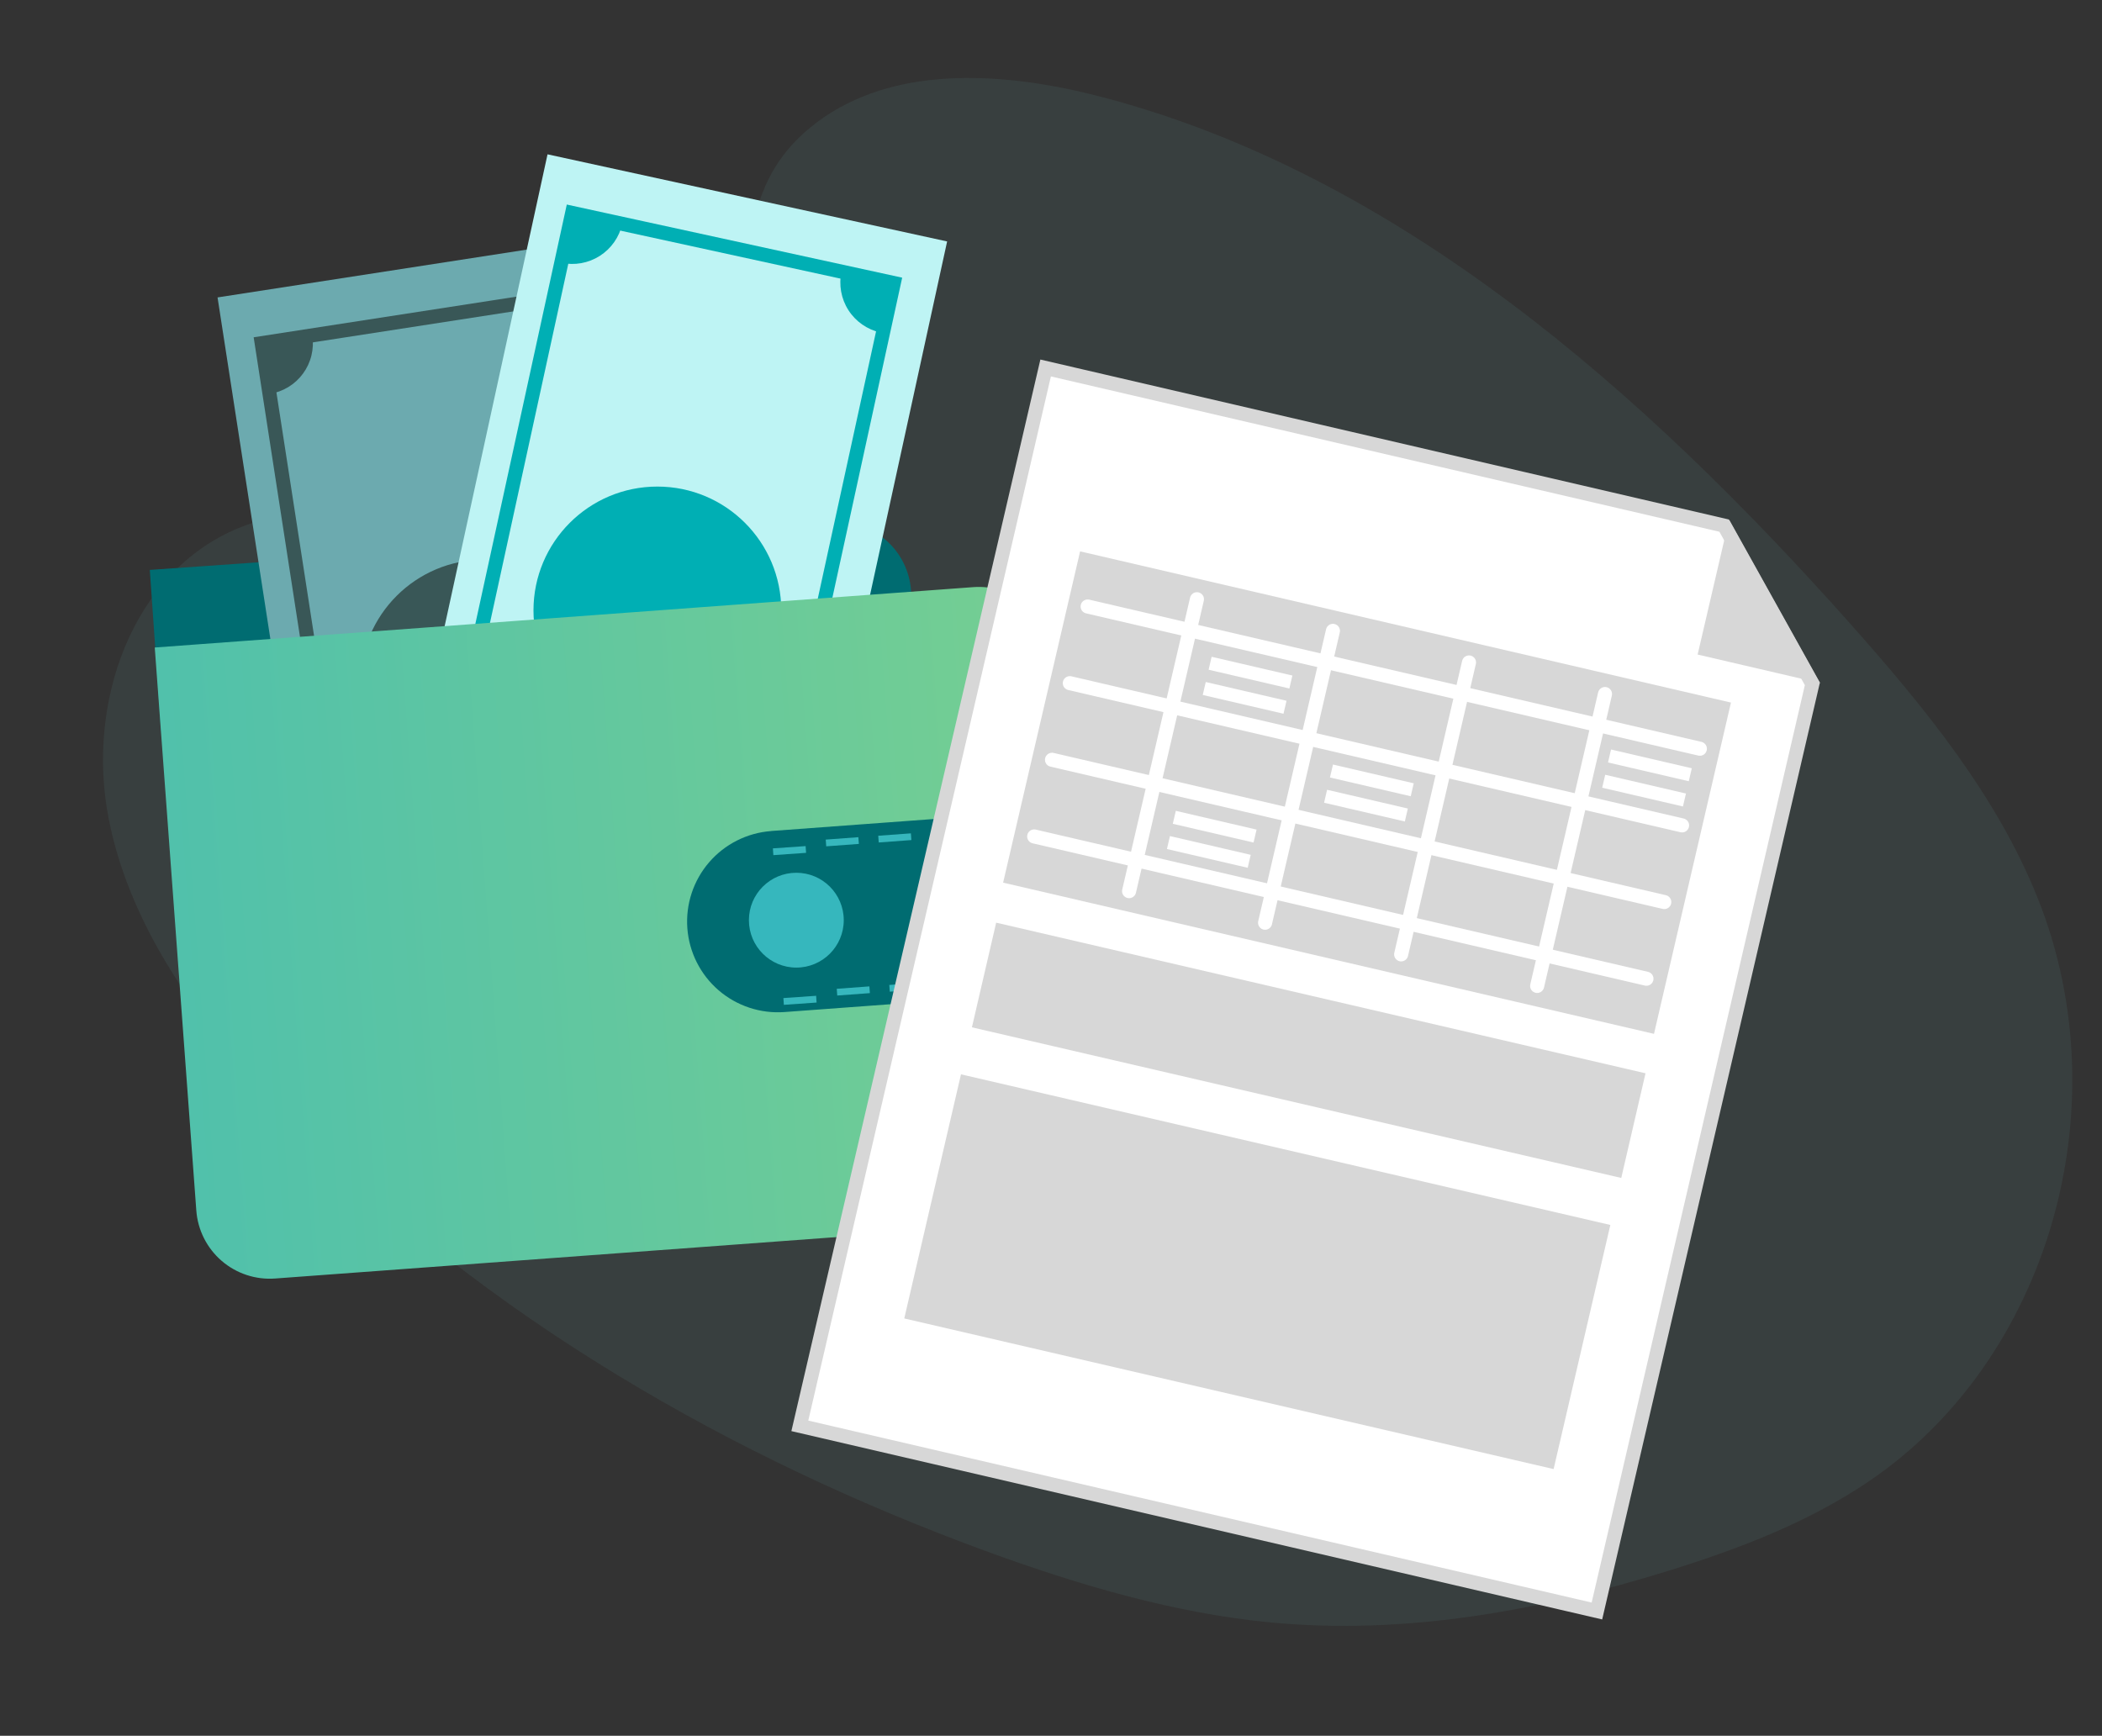 <svg width="224" height="185" viewBox="0 0 224 185" fill="none" xmlns="http://www.w3.org/2000/svg">
<rect x="0" y="0" width="224" height="185" fill="#333333" stroke="none"/>
<path opacity="0.1" d="M87.752 12.533C95.943 6.902 107.331 7.697 117.392 10.331C149.044 18.621 175.212 41.796 197.14 66.441C205.08 75.369 212.798 84.811 217.164 95.76C226.056 118.046 218.304 144.838 199.255 157.814C192.768 162.231 185.278 165.103 177.686 167.449C164.183 171.635 149.899 174.282 135.506 172.93C125.246 171.961 115.152 168.989 105.342 165.422C77.954 155.412 51.859 140.364 31.242 119.498C22.202 110.344 14.006 99.589 11.583 87.27C9.161 74.95 14.04 60.991 25.411 56.286C30.108 54.347 35.415 54.121 40.596 53.971C48.234 53.721 55.986 53.521 63.168 51.319C70.578 49.041 79.8 43.573 79.698 35.157C79.567 26.104 79.567 18.189 87.752 12.533Z" fill="#6CAAAF"/>
<path d="M15.963 60.741L88.676 55.651C89.707 55.577 90.742 55.707 91.723 56.033C92.704 56.359 93.611 56.875 94.392 57.552C95.173 58.229 95.813 59.053 96.275 59.978C96.737 60.902 97.013 61.909 97.085 62.94L97.738 72.262L17.164 77.902L15.963 60.741Z" fill="#006C71"/>
<path d="M23.183 31.699L36.938 120.648L80.009 113.988L66.255 25.039L23.183 31.699Z" fill="#6CAAAF"/>
<path d="M51.601 86.048C58.893 86.048 64.804 80.137 64.804 72.846C64.804 65.554 58.893 59.643 51.601 59.643C44.31 59.643 38.398 65.554 38.398 72.846C38.398 80.137 44.31 86.048 51.601 86.048Z" fill="#395757"/>
<path d="M62.555 31.214L27.887 36.575L39.947 114.572L74.616 109.212L62.555 31.214Z" stroke="#395757" stroke-width="1.5" stroke-miterlimit="10"/>
<path d="M39.113 109.182C40.543 108.963 42.002 109.32 43.168 110.175C44.335 111.031 45.115 112.314 45.336 113.744L39.944 114.574L39.113 109.182Z" fill="#395757"/>
<path d="M73.761 103.714L74.613 109.216L69.227 110.052C69.213 110.014 69.202 109.976 69.194 109.936C69.083 109.228 69.114 108.504 69.284 107.807C69.454 107.111 69.76 106.455 70.185 105.877C70.609 105.298 71.143 104.81 71.757 104.439C72.371 104.068 73.052 103.821 73.761 103.714Z" fill="#395757"/>
<path d="M56.889 32.096L62.552 31.222L63.382 36.602C63.293 36.625 63.202 36.642 63.111 36.652C62.403 36.762 61.681 36.731 60.985 36.561C60.289 36.391 59.634 36.086 59.056 35.663C58.478 35.24 57.989 34.707 57.618 34.095C57.246 33.483 56.998 32.804 56.889 32.096Z" fill="#395757"/>
<path d="M27.887 36.581L33.279 35.756C33.389 36.464 33.358 37.187 33.189 37.883C33.02 38.58 32.715 39.236 32.292 39.814C31.869 40.393 31.335 40.882 30.723 41.254C30.111 41.626 29.431 41.874 28.723 41.984L27.887 36.581Z" fill="#395757"/>
<path d="M58.348 16.448L39.174 104.389L81.757 113.673L100.931 25.733L58.348 16.448Z" fill="#BEF4F4"/>
<path d="M70.052 78.265C77.344 78.265 83.255 72.354 83.255 65.062C83.255 57.77 77.344 51.859 70.052 51.859C62.761 51.859 56.85 57.77 56.85 65.062C56.85 72.354 62.761 78.265 70.052 78.265Z" fill="#00AFB4"/>
<path d="M60.973 22.693L44.16 99.806L78.435 107.279L95.249 30.166L60.973 22.693Z" stroke="#00AFB4" stroke-width="1.5" stroke-miterlimit="10"/>
<path d="M45.323 94.474C46.023 94.626 46.686 94.915 47.275 95.323C47.864 95.732 48.366 96.253 48.753 96.856C49.14 97.459 49.405 98.133 49.531 98.838C49.658 99.544 49.644 100.267 49.491 100.967L44.16 99.805L45.323 94.474Z" fill="#00AFB4"/>
<path d="M79.624 101.837L78.434 107.278L73.114 106.121C73.108 106.081 73.108 106.04 73.114 106C73.266 105.298 73.556 104.634 73.966 104.044C74.377 103.455 74.899 102.953 75.504 102.566C76.109 102.179 76.784 101.916 77.491 101.791C78.198 101.665 78.923 101.681 79.624 101.837Z" fill="#00AFB4"/>
<path d="M89.677 28.947L95.279 30.171L94.106 35.491C94.015 35.479 93.924 35.463 93.835 35.441C92.422 35.131 91.191 34.273 90.411 33.055C89.632 31.837 89.368 30.36 89.677 28.947Z" fill="#00AFB4"/>
<path d="M60.973 22.697L66.31 23.86C65.995 25.27 65.134 26.497 63.916 27.274C62.698 28.052 61.222 28.315 59.81 28.006L60.973 22.697Z" fill="#00AFB4"/>
<path d="M16.492 69.013L103.721 62.576C105.796 62.423 107.846 63.101 109.422 64.46C110.997 65.818 111.968 67.747 112.121 69.822L115.972 122.005C116.125 124.08 115.447 126.13 114.088 127.706C112.73 129.281 110.801 130.252 108.726 130.405L29.32 136.264C27.245 136.417 25.195 135.74 23.619 134.381C22.044 133.022 21.073 131.093 20.92 129.018L16.492 69.013Z" fill="url(#paint0_linear_4506_18488)"/>
<path d="M82.18 88.569L114.433 86.189C114.916 86.153 115.393 86.311 115.76 86.627C116.127 86.944 116.353 87.393 116.389 87.876L117.544 103.528C117.579 104.011 117.422 104.488 117.105 104.855C116.789 105.222 116.339 105.448 115.856 105.484L83.604 107.864C81.046 108.053 78.518 107.217 76.575 105.542C74.633 103.867 73.436 101.489 73.247 98.931C73.058 96.373 73.894 93.844 75.569 91.902C77.244 89.96 79.622 88.763 82.18 88.574L82.18 88.569Z" fill="#006C71"/>
<path d="M84.861 103.127C87.652 103.127 89.915 100.864 89.915 98.073C89.915 95.281 87.652 93.019 84.861 93.019C82.07 93.019 79.807 95.281 79.807 98.073C79.807 100.864 82.07 103.127 84.861 103.127Z" fill="#36B7BD"/>
<path d="M85.851 90.177L82.363 90.421L82.414 91.141L85.901 90.896L85.851 90.177Z" fill="#36B7BD"/>
<path d="M91.472 89.228L87.994 89.484L88.047 90.202L91.525 89.945L91.472 89.228Z" fill="#36B7BD"/>
<path d="M97.068 88.818L93.59 89.074L93.643 89.792L97.121 89.535L97.068 88.818Z" fill="#36B7BD"/>
<path d="M102.693 88.996L99.205 89.24L99.255 89.96L102.743 89.716L102.693 88.996Z" fill="#36B7BD"/>
<path d="M108.263 87.985L104.785 88.241L104.838 88.959L108.316 88.702L108.263 87.985Z" fill="#36B7BD"/>
<path d="M113.917 88.207L110.43 88.451L110.48 89.171L113.968 88.927L113.917 88.207Z" fill="#36B7BD"/>
<path d="M86.97 106.132L83.482 106.376L83.533 107.096L87.02 106.852L86.97 106.132Z" fill="#36B7BD"/>
<path d="M92.646 105.13L89.168 105.387L89.221 106.104L92.699 105.848L92.646 105.13Z" fill="#36B7BD"/>
<path d="M98.246 104.72L94.768 104.977L94.82 105.694L98.299 105.438L98.246 104.72Z" fill="#36B7BD"/>
<path d="M103.812 104.945L100.324 105.189L100.375 105.909L103.862 105.665L103.812 104.945Z" fill="#36B7BD"/>
<path d="M109.437 103.887L105.959 104.144L106.012 104.861L109.49 104.605L109.437 103.887Z" fill="#36B7BD"/>
<path d="M115.036 104.162L111.549 104.406L111.599 105.126L115.087 104.882L115.036 104.162Z" fill="#36B7BD"/>
<path d="M166.626 83.918L182.309 87.561L180.648 94.657L164.965 91.009L166.626 83.918Z" fill="#F4F4F4"/>
<path d="M164.049 94.956L179.727 98.599L178.066 105.701L162.389 102.059L164.049 94.956Z" fill="#F4F4F4"/>
<path d="M141.487 67.681L157.164 71.323L155.504 78.42L139.826 74.778L141.487 67.681Z" fill="#F4F4F4"/>
<path d="M138.946 78.726L154.629 82.368L152.968 89.465L137.285 85.823L138.946 78.726Z" fill="#F4F4F4"/>
<path d="M170.176 171.701L85.234 151.968L111.428 39.22L183.723 56.019L193.131 72.909L170.176 171.701Z" fill="white" stroke="#D7D7D7" stroke-width="1.5"/>
<path d="M102.408 114.503L171.606 130.557L165.561 156.575L96.363 140.521L102.408 114.503Z" fill="#D7D7D7"/>
<path d="M106.157 98.338L175.355 114.392L172.77 125.546L103.572 109.493L106.157 98.338Z" fill="#D7D7D7"/>
<path d="M181.809 69.202L184.548 57.431L192.488 71.687L181.809 69.202Z" fill="#D7D7D7" stroke="#D7D7D7" stroke-width="1.5"/>
<path d="M184.461 74.88L115.102 58.765L106.898 94.073L176.258 110.188L184.461 74.88Z" fill="#D7D7D7"/>
<path d="M115.906 64.642L181.146 79.799" stroke="white" stroke-width="1.5" stroke-miterlimit="10" stroke-linecap="round"/>
<path d="M110.209 89.149L175.454 104.312" stroke="white" stroke-width="1.5" stroke-miterlimit="10" stroke-linecap="round"/>
<path d="M112.107 80.978L177.353 96.14" stroke="white" stroke-width="1.5" stroke-miterlimit="10" stroke-linecap="round"/>
<path d="M114.006 72.812L179.251 87.97" stroke="white" stroke-width="1.5" stroke-miterlimit="10" stroke-linecap="round"/>
<path d="M127.552 63.867L120.322 94.978" stroke="white" stroke-width="1.5" stroke-miterlimit="10" stroke-linecap="round"/>
<path d="M142.044 67.238L134.814 98.344" stroke="white" stroke-width="1.5" stroke-miterlimit="10" stroke-linecap="round"/>
<path d="M156.544 70.605L149.314 101.716" stroke="white" stroke-width="1.5" stroke-miterlimit="10" stroke-linecap="round"/>
<path d="M171.036 73.97L163.807 105.081" stroke="white" stroke-width="1.5" stroke-miterlimit="10" stroke-linecap="round"/>
<path d="M137.723 71.999L129.117 70L128.796 71.38L137.402 73.38L137.723 71.999Z" fill="white"/>
<path d="M137.098 74.689L128.492 72.689L128.171 74.07L136.777 76.069L137.098 74.689Z" fill="white"/>
<path d="M150.655 83.485L142.049 81.485L141.728 82.866L150.334 84.865L150.655 83.485Z" fill="white"/>
<path d="M150.028 86.174L141.422 84.175L141.101 85.555L149.707 87.555L150.028 86.174Z" fill="white"/>
<path d="M133.907 88.419L125.301 86.42L124.98 87.8L133.586 89.8L133.907 88.419Z" fill="white"/>
<path d="M133.282 91.109L124.676 89.109L124.355 90.49L132.961 92.489L133.282 91.109Z" fill="white"/>
<path d="M180.286 81.883L171.68 79.884L171.359 81.264L179.965 83.264L180.286 81.883Z" fill="white"/>
<path d="M179.665 84.575L171.059 82.575L170.738 83.956L179.344 85.955L179.665 84.575Z" fill="white"/>
<defs>
<linearGradient id="paint0_linear_4506_18488" x1="229.151" y1="54.068" x2="-52.316" y2="74.836" gradientUnits="userSpaceOnUse">
<stop stop-color="#A3DF73"/>
<stop offset="1" stop-color="#36B7BD"/>
</linearGradient>
</defs>
</svg>
